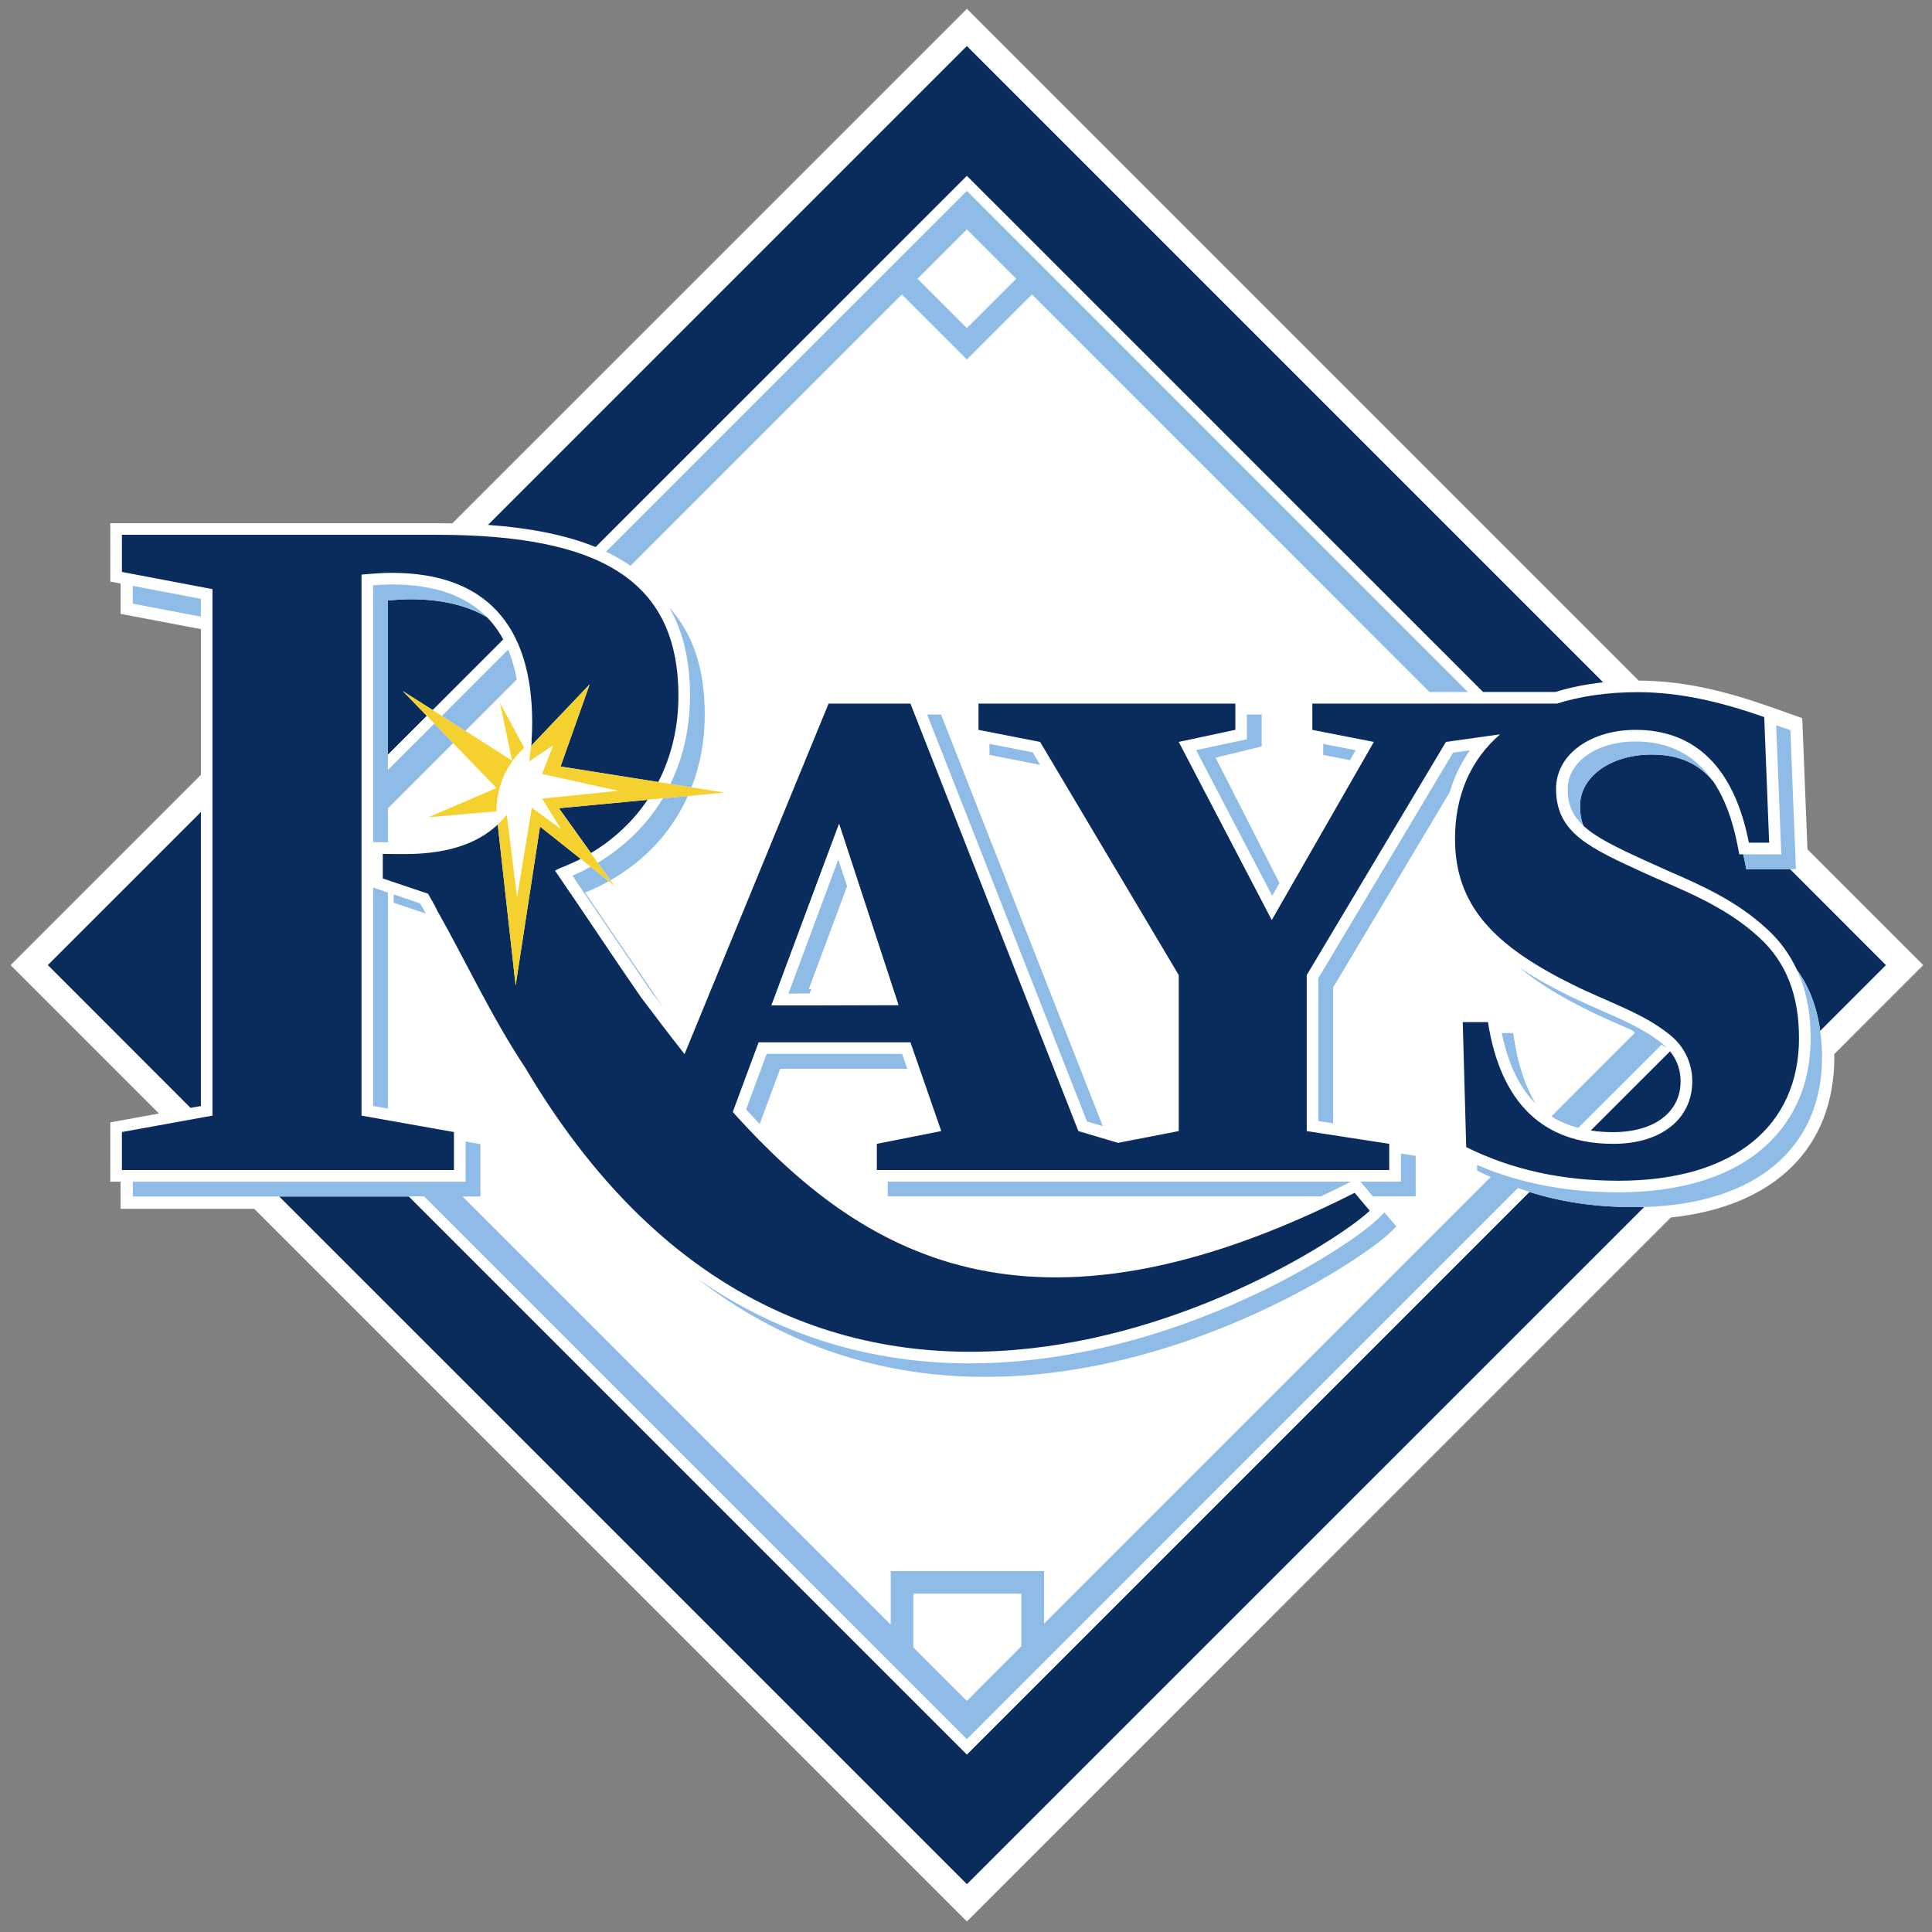 <?xml version="1.0" encoding="UTF-8" standalone="no"?>
<svg xmlns:rdf="http://www.w3.org/1999/02/22-rdf-syntax-ns#" xmlns="http://www.w3.org/2000/svg" height="200" width="200" version="1.1" xmlns:cc="http://creativecommons.org/ns#" xmlns:dc="http://purl.org/dc/elements/1.1/" viewBox="0 0 200 200.002">
 <rect x="0" y="0" width="200" height="200.002" fill="#808080" stroke="none"/>
 <g transform="translate(138.29 -431.36)">
  <g>
   <path d="m60.805 531.27-11.988-11.99-0.524-13.252-0.012-0.002-0.012-0.324-3.169-1.126v0.002l-0.357-0.119c-5.168-1.817-9.31-2.624-13.394-2.642l-69.545-69.545-53.27 53.266c-0.516-0.01-1.046-0.015-1.588-0.015h-33.819v6.045s0.411 0.075 1.065 0.201v3.14s5.65 1.072 8.314 1.579v15.084l-19.702 19.698 15.362 15.362c-2.481 0.453-5.04 0.915-5.04 0.915v6.143h1.065v2.805h13.835l73.777 73.779 72.874-72.879c10.67-1.126 16.922-7.161 16.922-16.617 0-0.096-0.012-0.192-0.012-0.29l9.216-9.218z" fill="#fff"/>
   <path d="m100.09 4.766l-49.574 49.574c4.456 0.322 8.153 1.071 11.14 2.289l38.434-38.426 53.44 53.432h7.48c1.53-0.474 3.18-0.805 4.95-1.002l-65.87-65.867zm-87.471 50.597v3.844l9.375 1.781v54.502l-9.375 1.7v3.93h34.373v-3.93l-9.568-1.7v-56.006c1.082-0.096 2.146-0.183 3.125-0.183 9.667 0 14.545 5.341 14.545 15.566 0 0.668-0.032 1.298-0.074 1.912 0.007-0.008 0.017-0.019 0.029-0.023l-0.063 0.455 6.057-6.369-3.016 8.506 10.116 1.607c1.377-2.682 2.086-5.72 2.086-8.902 0-11.911-8.005-16.69-24.995-16.69h-0.004-7.798-24.813zm29.863 6.67c-0.723 0-1.514 0.052-2.324 0.125v15.977l4.03-4.028-2.491-2.566 3.092 1.961 7.307-7.305c-0.474-0.88-1.051-1.66-1.711-2.328-2.086-1.214-4.712-1.836-7.903-1.836zm127.05 9.621c-3.15 0-5.94 0.42-8.36 1.184h-5.11-20.21v2.717l6.37 1.248-10.57 18.441-9.63-18.441 5.86-1.248v-2.717h-26.59v2.717l6.38 1.248 14.35 24.137v16.15l-6.28 1.22-4.11-1.22-17.384-44.252h-8.475l-14.91 36.282c-1.579-2-3.082-3.99-4.515-5.89-2.627-3.786-5.507-8.169-8.891-13.097l0.334-0.184c0.654-0.257 1.351-0.555 2.094-0.912 0.075-0.042 0.15-0.083 0.224-0.129l-4.207-3.342-2.525 16.444-1.85-16.637-0.007-0.008c-2.182 2.049-5.373 3.049-9.639 3.049-0.355 0-1.6 0-2.256-0.021v1.998l-0.002 0.548 4.686 1.579c0.13 0.224 0.268 0.471 0.42 0.744 0.376 0.633 0.513 0.974 0.513 0.974 2.87 5.057 5.611 11.004 9.153 16.334 31.367 52.96 83.197 18.96 87.397 14.76l-1.56-1.85c-34 17.23-51.268 6.05-64.039-7.99-0.109-0.13-0.217-0.26-0.334-0.39l2.672-7.2h15.717l3.19 9.19-6.668 1.32v2.71h24.482 0.83 27.73v-2.71l-8.54-1.32v-16.15l14.41-24.137 5.61-0.785c-3.03 2.61-4.67 6.296-4.67 10.804 0 6.887 3.99 11.063 12.17 15.098 3.62 1.8 7.24 2.92 10 5.15 1.52 1.18 2.39 2.92 2.39 4.87 0 3.76-3.05 6.47-8.19 6.47-7.25 0-11.66-4.25-12.96-12.6h-2.61l0.36 12.94c4.78 2.37 9.99 3.48 15.78 3.48 12.11 0 18.67-5.84 18.67-14.75 0-4.45-1.31-7.857-4.12-10.431-3.7-3.415-8.28-5.015-11.9-6.68-5.58-2.57-9.13-4.105-9.13-8.701 0-3.685 3.73-6.113 8.23-6.113 6.16 0 10.21 3.891 11.73 11.677h2.1l-0.51-13c-4.56-1.598-8.76-2.578-13.1-2.578zm1.45 6.457c-4.23 0-7.42 2.288-7.42 5.319 0 0.765 0.11 1.442 0.35 2.05 1.3 1.215 3.41 2.237 6.45 3.629l0.36 0.162 2.04 0.917c3.28 1.429 6.99 3.05 10.15 5.974 1.34 1.224 2.36 2.629 3.1 4.228 1.29 1.78 2.08 3.88 2.41 6.33l6.81-6.812-9.93-9.939h-4.53l-0.12-0.643c-0.07-0.311-0.13-0.591-0.19-0.883h-0.41l-0.19-0.974c-0.53-2.717-1.38-4.931-2.54-6.619-1.57-1.888-3.63-2.739-6.34-2.739zm-103.93 4.686l-9.193 0.869 3.328 4.652c2.442-1.461 4.403-3.344 5.865-5.521zm-46.256 1.267l-15.846 15.844 14.774 14.782c0.462-0.09 0.836-0.15 1.072-0.19v-30.436zm66.066 1.225l6.145 18.751-13.141 0.04 1.055-2.84 5.941-15.951zm86.023 23.541l-8.21 8.2c0.73 0.12 1.51 0.17 2.32 0.17 4.25 0 6.98-2.06 6.98-5.26 0-1.17-0.38-2.23-1.09-3.11zm-14.56 14.56l-58.23 58.23-57.758-57.76h-13.439l71.197 71.19 70.11-70.1c-0.35 0.01-0.69 0.01-1.05 0.01-3.91 0-7.45-0.5-10.83-1.57z" transform="translate(-138.29 431.36)" fill="#092c5c"/>
   <path d="m61.043 70.842l-6.057 6.369-0.207 1.611 2.494-1.67-1.158 2.971 7.871 1.74-7.873 0.813 1.965 3.15-3.027-2.201-1.528 9.268-1.06-8.539-0.94 1.019 1.85 16.647 2.527-16.454 4.209 3.342 1.02 0.817 0.523 0.418 1.36 1.086 0.566 0.441-0.389-0.541-0.941-1.317-0.367-0.507-0.699-0.987-3.328-4.65 9.193-0.871 1.551-0.145 0.748-0.07 1.861-0.174 3.82-0.361-3.445-0.539-1.623-0.27-0.557-0.084-1.259-0.199-10.116-1.605 3.016-8.508zm-19.346 0.699l2.491 2.566 0.763 0.791 1.955 2.034 4.49 4.642-7.048 3.028 7.048-0.614c0-1.59 0.408-4.275 2.827-6.539l0.011-0.099-2.472-4.567 1.246 5.963-4.834-3.086-2.436-1.543-0.949-0.615-3.092-1.961z" transform="translate(-138.29 431.36)" fill="#f5d130"/>
   <path d="m100.09 19.762c-0.363 0.372-18.452 18.453-37.35 37.347 0.917 0.442 1.76 0.916 2.526 1.461l28.088-28.088 6.736 6.733 6.74-6.74 41.15 41.162h3.98c-22.89-22.892-51.41-51.413-51.87-51.875zm-59.543 40.742c-0.601 0-1.256 0.044-1.922 0.088v0.084 26.504c0.127 0 0.816 0.008 1.533 0.019v-3.523l6.748-6.746-1.953-2.03c-1.644 1.644-3.245 3.247-4.795 4.791v-1.556-15.977c0.81-0.073 1.601-0.125 2.324-0.125 3.191 0 5.817 0.622 7.903 1.836-2.193-2.223-5.422-3.342-9.711-3.365h-0.127zm-26.801 0.142v1.846s4.231 0.805 7.045 1.344v-1.635-0.215c-0.806-0.157-3.252-0.618-5.436-1.029-0.567-0.117-1.114-0.217-1.609-0.311zm55.537 2.245c1.441 2.49 2.149 5.523 2.149 9.16 0 0.606-0.032 1.196-0.077 1.787-0.211 2.64-0.871 5.101-1.953 7.316l0.559 0.084 1.621 0.27c0.902-2.31 1.377-4.836 1.377-7.531 0-4.666-1.193-8.337-3.676-11.086zm-16.681 4.359c-2.333 2.333-4.631 4.632-6.862 6.867l2.434 1.545 5.318-5.324c-0.211-1.12-0.497-2.163-0.89-3.088zm43.377 6.717c3.545 9.024 16.191 41.213 16.551 42.133 0.29 0.08 0.92 0.27 1.63 0.48-3.27-8.32-16.744-42.613-16.744-42.613h-1.437zm33.101 0v2.564s-3.58 0.765-5.26 1.121c1.11 2.126 6.38 12.237 7.88 15.08 0.19-0.335 0.45-0.784 0.75-1.31-2.42-4.769-6.05-11.903-6.61-12.988 1.29-0.321 4.77-1.159 4.77-1.159v-3.308h-1.53zm54.79 1.113l0.53 13.363h-3.94c0.06 0.292 0.12 0.572 0.19 0.883l0.12 0.643h4.53 0.61l-0.57-14.389-0.51-0.178c-0.33-0.117-0.64-0.214-0.96-0.322zm-14.56 1.678c-4 0-7.02 2.115-7.02 4.91 0 1.642 0.52 2.794 1.62 3.812-0.24-0.61-0.35-1.287-0.35-2.052 0-3.031 3.19-5.317 7.42-5.317 2.71 0 4.77 0.851 6.34 2.741-1.87-2.717-4.54-4.094-8.01-4.094zm-66.88 0.246v1.144s3.27 0.642 5.25 1.03c-0.42-0.72-0.7-1.184-0.77-1.293-0.51-0.106-2.72-0.534-4.48-0.881zm34.55 0.002v1.142s1.32 0.256 2.77 0.543c0.25-0.427 0.45-0.778 0.59-1.027-0.86-0.165-2.2-0.434-3.36-0.658zm15.19 0.664c-0.83 0.119-1.49 0.208-1.75 0.25-0.56 0.934-13.62 22.81-13.95 23.35v14.78c0.32 0.05 0.87 0.13 1.53 0.24v-14.06c0.17-0.29 8.23-13.784 12.08-20.228 0.46-1.59 1.17-3.039 2.09-4.332zm-80.965 4.738l-1.857 0.174-0.75 0.072c-1.612 2.676-3.878 4.932-6.717 6.651l0.365 0.507 0.945 1.317c3.663-2.101 6.391-5.101 8.014-8.721zm15.576 6.533c-1.73 4.66-4.734 12.729-4.734 12.729s-0.229 0.61-0.453 1.2c0.577-0.01 1.354-0.01 2.23-0.01 0.11-0.29 0.186-0.48 0.186-0.48h-0.268c0.491-1.32 2.599-6.985 3.961-10.636-0.341-1.04-0.653-1.999-0.922-2.803zm-25.652 0.784c-0.238 0.13-0.473 0.269-0.721 0.396-0.385 0.186-0.772 0.364-1.148 0.527 0.084 0.131 0.183 0.279 0.291 0.44 1.212 1.776 3.439 5.062 3.439 5.062s4.317 6.34 4.336 6.38c0.033 0.03 0.336 0.44 0.336 0.44 0.332 0.44 0.674 0.89 1.008 1.33-0.915-1.34-4.104-6.025-4.104-6.025s-3.161-4.66-3.996-5.879c0.516-0.211 1.043-0.446 1.59-0.708 0.29-0.15 0.57-0.308 0.854-0.459l-1.362-1.086-0.523-0.418zm-22.504 2.15v22.615c0.309 0.05 0.856 0.15 1.533 0.27v-22.364c-0.794-0.274-1.439-0.49-1.533-0.521zm2.127 0.717l-0.01 0.857s1.87 0.626 3.326 1.119c-0.063-0.128-0.181-0.364-0.392-0.72 0 0-0.098-0.167-0.196-0.33-0.366-0.131-1.6-0.548-2.728-0.926zm116.55 7.588c1.85 1.52 4.17 2.96 7.06 4.39 1.17 0.58 2.33 1.09 3.45 1.58 0.4 0.17 0.79 0.35 1.17 0.52l0.26 0.25-8.64 8.65c0.83 0.53 1.76 0.92 2.78 1.19 3.23-3.23 6.15-6.14 8.62-8.61 0.19 0.11 0.37 0.22 0.56 0.33-0.16-0.17-0.34-0.33-0.53-0.48-1.75-1.41-3.96-2.39-6.3-3.41-1.13-0.5-2.3-1.01-3.47-1.59-1.88-0.93-3.52-1.87-4.96-2.82zm28.71 0.21c0.94 2.04 1.43 4.37 1.43 7.09 0 4.83-1.82 8.85-5.25 11.65-3.44 2.82-8.5 4.3-14.63 4.3-5.39 0-10.21-0.93-14.66-2.83l0.02 0.59 0.43 0.21c0.32 0.16 0.65 0.3 0.97 0.44l-46.24 46.24v-5.44h-15.875v5.55l-44.332-44.33h1.859v-5.42s-0.624-0.11-1.537-0.27v4.16h-34.449v1.53h15.147 13.439 1.564c23.439 23.43 55.703 55.7 56.194 56.19 0.49-0.5 33.55-33.54 57.04-57.05 0.4 0.15 0.8 0.26 1.19 0.39 3.38 1.07 6.92 1.57 10.83 1.57 0.36 0 0.7 0 1.05-0.01 11.55-0.33 18.42-6.08 18.42-15.54 0-0.94-0.08-1.83-0.2-2.69-0.33-2.45-1.12-4.55-2.41-6.33zm-30.55 6.55c0.66 3.19 1.81 5.61 3.5 7.31-1.05-1.77-1.8-3.98-2.21-6.63l-0.11-0.68h-1.18zm-76.093 2.16c-0.47 1.26-1.406 3.8-2.135 5.75 0.453 0.49 0.923 1 1.409 1.51 0.846-2.29 1.912-5.17 2.117-5.72h13.166c-0.236-0.67-0.428-1.23-0.537-1.54h-14.02zm65.653 10.32v2.9h-4.19l1.29 1.53h4.43v-4.2s-0.62-0.09-1.53-0.23zm-53.125 2.9v1.53h24.485 2.43 17.92c0.97-0.46 1.96-0.93 2.96-1.44l0.16-0.09h-22.57-3.24-22.145zm51.415 3.19l-0.67 0.67c-0.13 0.12-0.3 0.27-0.49 0.44-2.02 1.73-7.81 5.65-15.95 9.03-4.44 1.84-10.26 3.77-16.81 4.78-4.84 0.74-10.072 0.99-15.464 0.31-7.938-1-15.211-3.81-21.785-8.41 7.004 5.44 14.857 8.73 23.504 9.82 12.585 1.57 24.385-1.95 32.065-5.18 8.83-3.71 14.9-8.07 16.32-9.49l0.52-0.52-1.24-1.45z" transform="translate(-138.29 431.36)" fill="#8fbce6"/>
   <path d="m100.09 23.746l-5.113 5.111 5.113 5.106 5.11-5.106-5.11-5.111zm-55.902 50.361l-4.03 4.028v1.556c1.55-1.544 3.151-3.149 4.793-4.793l-0.763-0.791zm24.41 8.547l-1.551 0.143c-1.46 2.177-3.425 4.06-5.865 5.521l0.699 0.987c2.839-1.719 5.105-3.975 6.717-6.651zm18.259 2.635l-5.941 15.951-1.053 2.84 13.139-0.04-6.145-18.751zm-0.076 3.652c0.269 0.804 0.583 1.763 0.924 2.803-1.362 3.651-3.47 9.316-3.961 10.636h0.266s-0.075 0.19-0.184 0.48c-0.878 0-1.653 0-2.23 0.01 0.222-0.59 0.449-1.2 0.449-1.2s3.006-8.069 4.736-12.729zm70.349 34.059c-23.49 23.51-56.55 56.55-57.04 57.05-0.491-0.49-32.755-32.76-56.194-56.19h-1.564l57.758 57.76 58.23-58.23c-0.39-0.13-0.79-0.24-1.19-0.39zm-62.581 41.97v5.57l5.541 5.54 5.64-5.66v-5.45h-11.181z" transform="translate(-138.29 431.36)" fill="#fff"/>
  </g>
 </g>
</svg>
